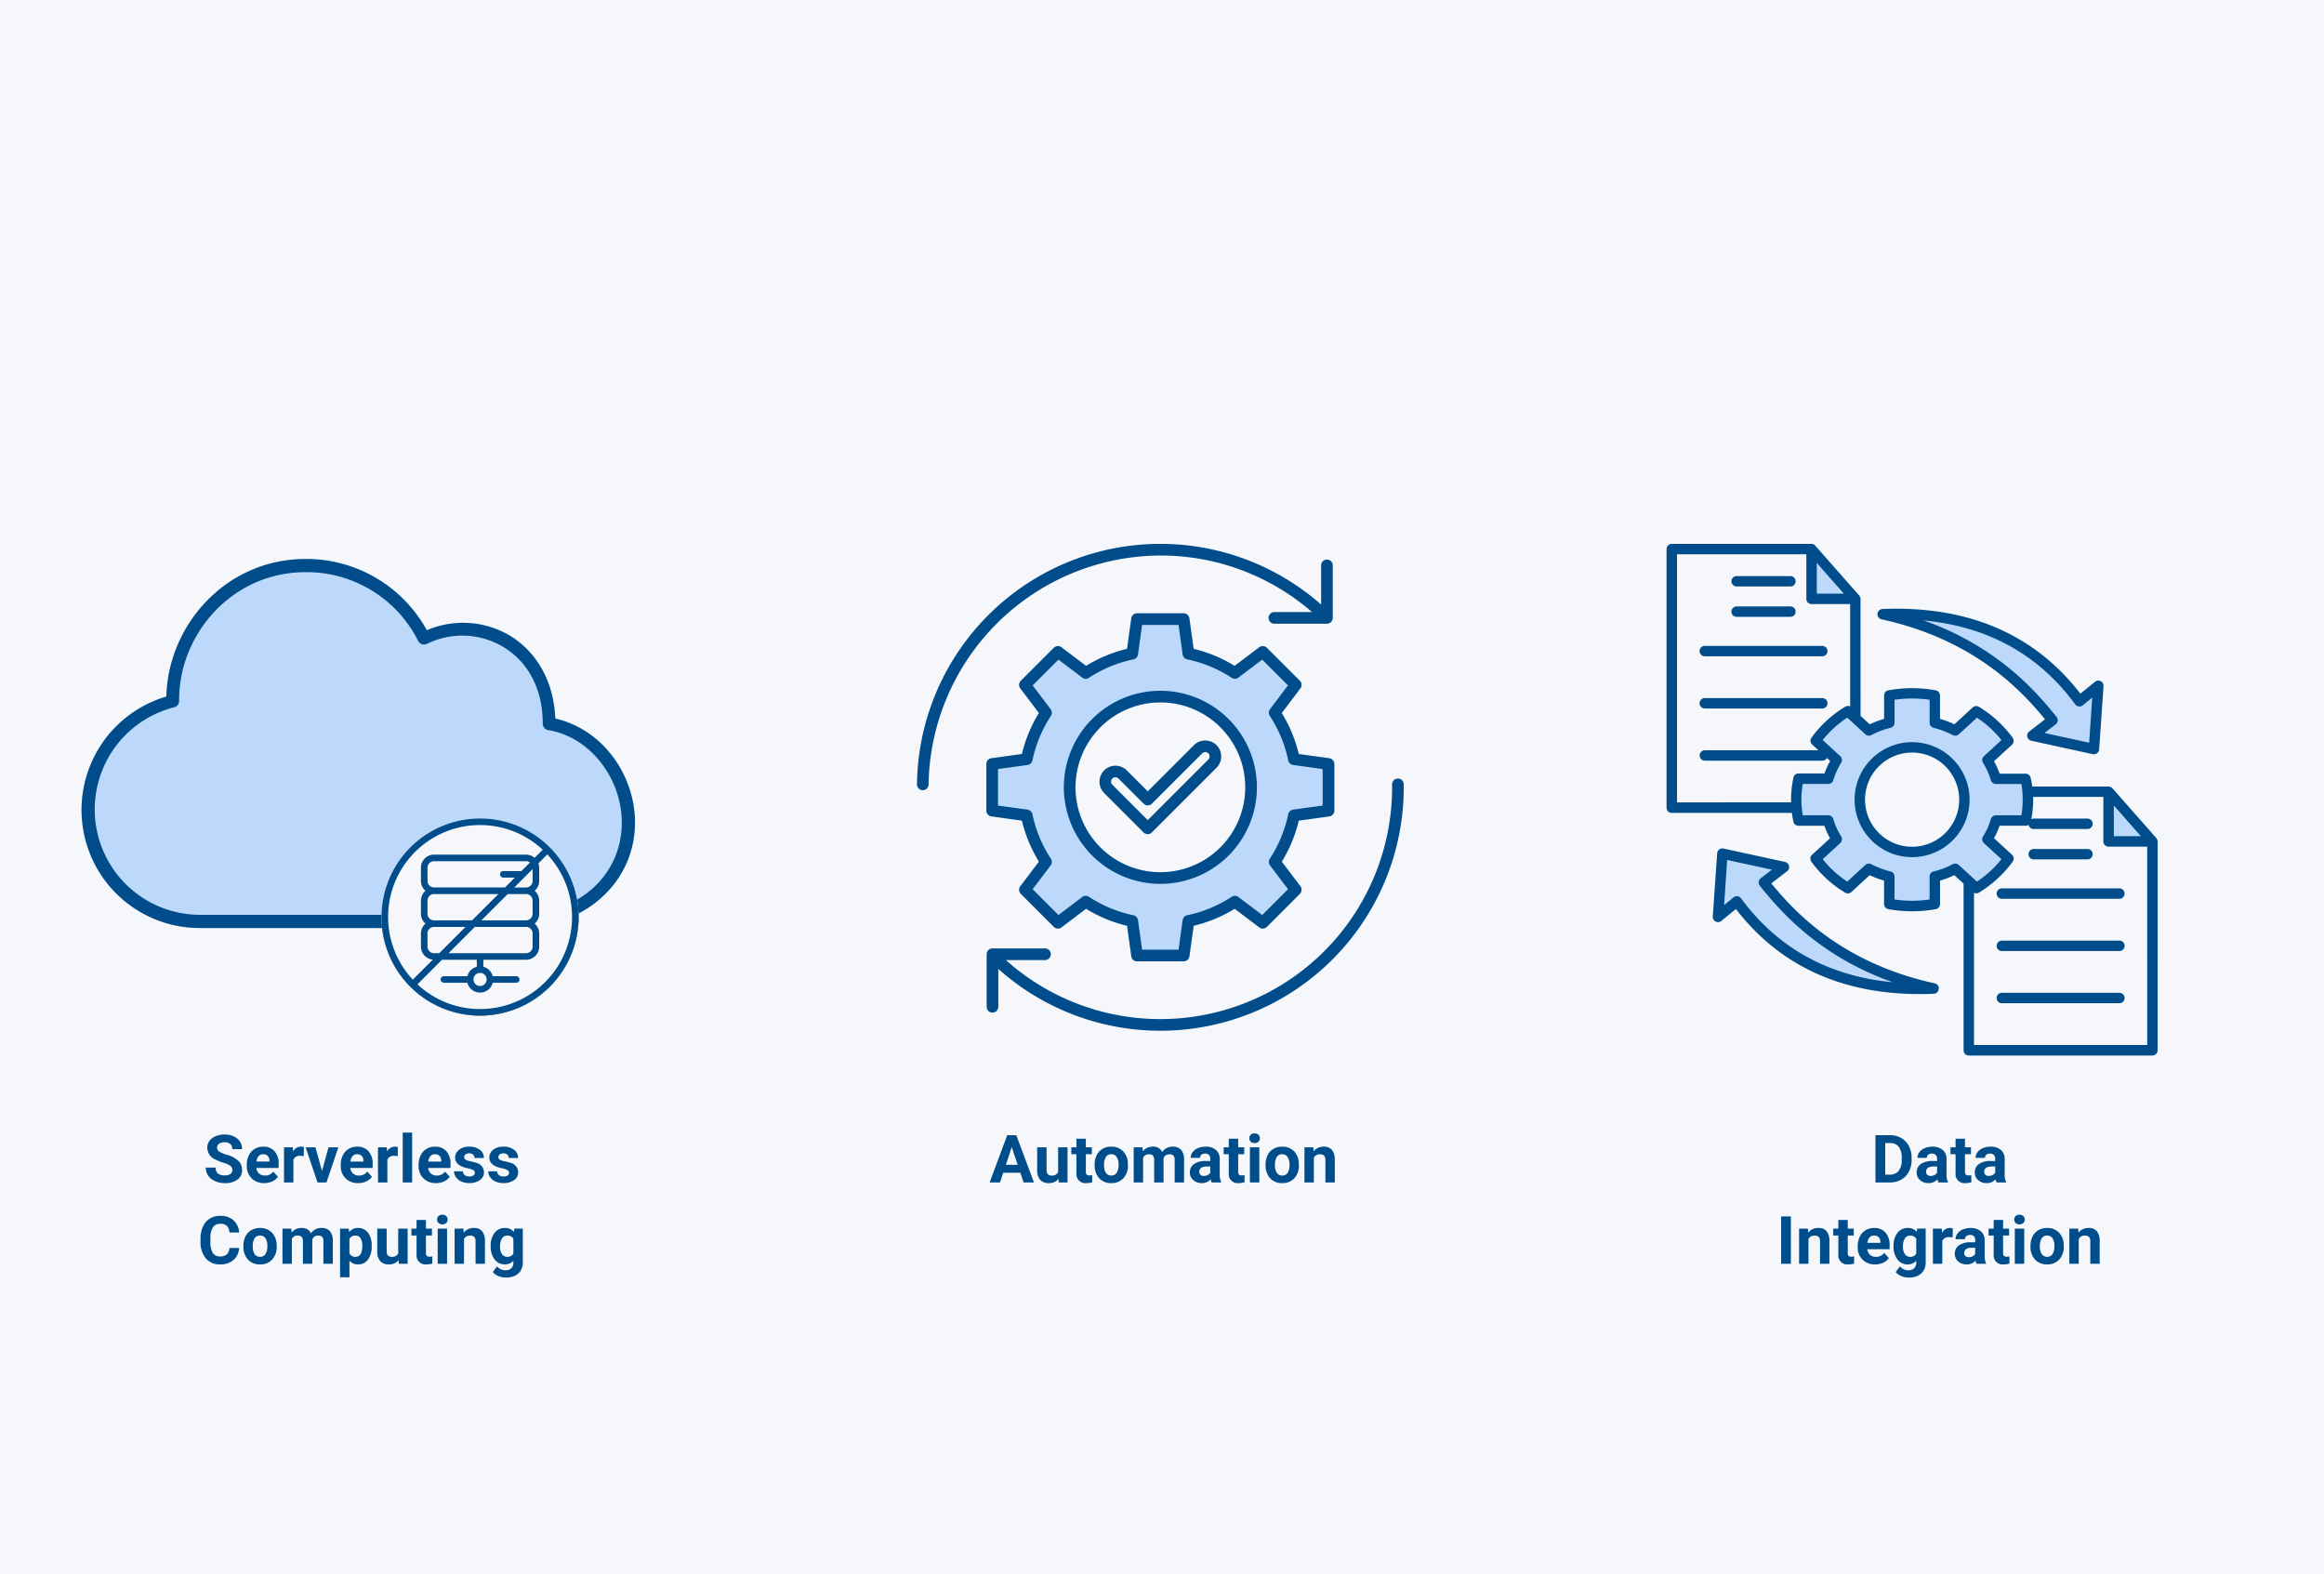 <svg xmlns="http://www.w3.org/2000/svg" width="629" height="426" viewBox="0 0 629 426">
  <g id="Why_Modernize_with_AWS_Glue" data-name="Why Modernize with AWS Glue" transform="translate(-300 -740)">
    <rect id="Rectangle_8008" data-name="Rectangle 8008" width="629" height="426" transform="translate(300 740)" fill="#f5f7fa"/>
    <g id="Group_25790" data-name="Group 25790">
      <g id="noun-serverless-4339398" transform="translate(529.257 982.499)">
        <path id="Path_38133" data-name="Path 38133" d="M26.674,0A26.674,26.674,0,1,0,53.348,26.674,26.674,26.674,0,0,0,26.674,0Zm0,1.778A24.8,24.8,0,0,1,43.626,8.464l-2.193,2.192a3.527,3.527,0,0,0-2.312-.876h-24.9a3.557,3.557,0,0,0-3.557,3.557v3.557A3.533,3.533,0,0,0,11.9,19.561a3.533,3.533,0,0,0-1.229,2.667v3.557A3.533,3.533,0,0,0,11.9,28.452a3.533,3.533,0,0,0-1.229,2.667v3.557A3.549,3.549,0,0,0,13.892,38.2L8.468,43.622A24.878,24.878,0,0,1,26.674,1.778ZM39.122,18.672H35.933l2.927-2.927h0l2.04-2.04v3.188A1.778,1.778,0,0,1,39.122,18.672ZM40.9,22.228v3.557a1.778,1.778,0,0,1-1.778,1.778H27.042l7.113-7.113h4.967A1.778,1.778,0,0,1,40.9,22.228Zm0,8.891v3.557a1.778,1.778,0,0,1-1.778,1.778H18.151l7.113-7.113H39.122A1.778,1.778,0,0,1,40.9,31.119ZM26.674,41.789A1.778,1.778,0,1,1,24.9,43.567,1.778,1.778,0,0,1,26.674,41.789ZM14.226,36.454a1.778,1.778,0,0,1-1.778-1.778V31.119a1.778,1.778,0,0,1,1.778-1.778h8.523l-7.113,7.113Zm-1.778-10.67V22.228a1.778,1.778,0,0,1,1.778-1.778H31.64l-7.113,7.113h-10.3A1.778,1.778,0,0,1,12.448,25.785Zm0-8.891V13.337a1.778,1.778,0,0,1,1.778-1.778h24.9a1.765,1.765,0,0,1,1.055.356l-2.312,2.312H32.9A.889.889,0,0,0,32.9,16h3.188l-2.667,2.667H14.226A1.778,1.778,0,0,1,12.448,16.893ZM26.674,51.569A24.8,24.8,0,0,1,9.722,44.883l6.651-6.651h9.412v1.9a3.549,3.549,0,0,0-2.541,2.541h-6.35a.889.889,0,1,0,0,1.778h6.35a3.54,3.54,0,0,0,6.861,0h6.35a.889.889,0,0,0,0-1.778H30.1a3.549,3.549,0,0,0-2.541-2.541v-1.9H39.122a3.557,3.557,0,0,0,3.557-3.557V31.119a3.533,3.533,0,0,0-1.229-2.667,3.533,3.533,0,0,0,1.229-2.667V22.228a3.533,3.533,0,0,0-1.229-2.667,3.533,3.533,0,0,0,1.229-2.667V13.337a3.531,3.531,0,0,0-.22-1.191l2.425-2.425A24.878,24.878,0,0,1,26.674,51.569Z" transform="translate(-126 -21)"/>
        <path id="Path_38132" data-name="Path 38132" d="M68.63,974.362c-21.661,0-37.228,18.01-37.671,37.225a31.966,31.966,0,0,0,9.139,62.636h85.595c18.913,0,32.1-12.7,32.1-28.532,0-12.8-8.707-25.24-21.566-28.141-.438-10.49-5.428-18.325-12.315-22.457a24.879,24.879,0,0,0-22.458-1.449A37.2,37.2,0,0,0,68.63,974.362Z" transform="translate(-215.187 -1065.583)" fill="#bcd8fa"/>
        <path id="Path_38136" data-name="Path 38136" d="M68.63,974.362c-21.661,0-37.228,18.01-37.671,37.225a31.966,31.966,0,0,0,9.139,62.636h85.595c18.913,0,32.1-12.7,32.1-28.532,0-12.8-8.707-25.24-21.566-28.141-.438-10.49-5.428-18.325-12.315-22.457a24.879,24.879,0,0,0-22.458-1.449A37.2,37.2,0,0,0,68.63,974.362Zm0,3.566a33.738,33.738,0,0,1,30.482,18.612,1.783,1.783,0,0,0,2.4.78,21.593,21.593,0,0,1,20.619.836c6.167,3.7,10.7,10.631,10.7,20.786a1.784,1.784,0,0,0,1.5,1.727c11.683,1.96,19.894,13.437,19.894,25.021,0,13.879-11.178,24.965-28.532,24.965H40.1a28.524,28.524,0,0,1-7.021-56.172,1.784,1.784,0,0,0,1.337-1.783c-.169-17.709,14.133-34.773,34.216-34.773Z" transform="translate(-215.187 -1065.583)" fill="#014d8b"/>
        <g id="Group_25789" data-name="Group 25789" transform="translate(-126 -21)">
          <path id="Path_38124" data-name="Path 38124" d="M17.778,16h-.889a.889.889,0,1,0,0,1.778h.889a.889.889,0,1,0,0-1.778Z" transform="translate(-1.774 -1.774)" fill="#014d8b"/>
          <path id="Path_38125" data-name="Path 38125" d="M36.889,37.778h5.335a.889.889,0,0,0,0-1.778H36.889a.889.889,0,0,0,0,1.778Z" transform="translate(-3.991 -3.991)"/>
          <path id="Path_38126" data-name="Path 38126" d="M17.778,26h-.889a.889.889,0,0,0,0,1.778h.889a.889.889,0,1,0,0-1.778Z" transform="translate(-1.774 -2.883)"/>
          <path id="Path_38127" data-name="Path 38127" d="M36.889,26a.889.889,0,0,0,0,1.778h5.335a.889.889,0,0,0,0-1.778Z" transform="translate(-3.991 -2.883)"/>
          <path id="Path_38128" data-name="Path 38128" d="M17.778,36h-.889a.889.889,0,0,0,0,1.778h.889a.889.889,0,1,0,0-1.778Z" transform="translate(-1.774 -3.991)"/>
          <path id="Path_38129" data-name="Path 38129" d="M22.778,16h-.889a.889.889,0,0,0,0,1.778h.889a.889.889,0,0,0,0-1.778Z" transform="translate(-2.328 -1.774)"/>
          <path id="Path_38130" data-name="Path 38130" d="M22.778,26h-.889a.889.889,0,0,0,0,1.778h.889a.889.889,0,0,0,0-1.778Z" transform="translate(-2.328 -2.883)"/>
          <path id="Path_38134" data-name="Path 38134" d="M26.674,0A26.674,26.674,0,1,0,53.348,26.674,26.674,26.674,0,0,0,26.674,0Z" fill="#f5f7fa"/>
          <path id="Path_38131" data-name="Path 38131" d="M26.674,0A26.674,26.674,0,1,0,53.348,26.674,26.674,26.674,0,0,0,26.674,0Zm0,1.778A24.8,24.8,0,0,1,43.626,8.464l-2.193,2.192a3.527,3.527,0,0,0-2.312-.876h-24.9a3.557,3.557,0,0,0-3.557,3.557v3.557A3.533,3.533,0,0,0,11.9,19.561a3.533,3.533,0,0,0-1.229,2.667v3.557A3.533,3.533,0,0,0,11.9,28.452a3.533,3.533,0,0,0-1.229,2.667v3.557A3.549,3.549,0,0,0,13.892,38.2L8.468,43.622A24.878,24.878,0,0,1,26.674,1.778ZM39.122,18.672H35.933l2.927-2.927h0l2.04-2.04v3.188A1.778,1.778,0,0,1,39.122,18.672ZM40.9,22.228v3.557a1.778,1.778,0,0,1-1.778,1.778H27.042l7.113-7.113h4.967A1.778,1.778,0,0,1,40.9,22.228Zm0,8.891v3.557a1.778,1.778,0,0,1-1.778,1.778H18.151l7.113-7.113H39.122A1.778,1.778,0,0,1,40.9,31.119ZM26.674,41.789A1.778,1.778,0,1,1,24.9,43.567,1.778,1.778,0,0,1,26.674,41.789ZM14.226,36.454a1.778,1.778,0,0,1-1.778-1.778V31.119a1.778,1.778,0,0,1,1.778-1.778h8.523l-7.113,7.113Zm-1.778-10.67V22.228a1.778,1.778,0,0,1,1.778-1.778H31.64l-7.113,7.113h-10.3A1.778,1.778,0,0,1,12.448,25.785Zm0-8.891V13.337a1.778,1.778,0,0,1,1.778-1.778h24.9a1.765,1.765,0,0,1,1.055.356l-2.312,2.312H32.9A.889.889,0,0,0,32.9,16h3.188l-2.667,2.667H14.226A1.778,1.778,0,0,1,12.448,16.893ZM26.674,51.569A24.8,24.8,0,0,1,9.722,44.883l6.651-6.651h9.412v1.9a3.549,3.549,0,0,0-2.541,2.541h-6.35a.889.889,0,1,0,0,1.778h6.35a3.54,3.54,0,0,0,6.861,0h6.35a.889.889,0,0,0,0-1.778H30.1a3.549,3.549,0,0,0-2.541-2.541v-1.9H39.122a3.557,3.557,0,0,0,3.557-3.557V31.119a3.533,3.533,0,0,0-1.229-2.667,3.533,3.533,0,0,0,1.229-2.667V22.228a3.533,3.533,0,0,0-1.229-2.667,3.533,3.533,0,0,0,1.229-2.667V13.337a3.531,3.531,0,0,0-.22-1.191l2.425-2.425A24.878,24.878,0,0,1,26.674,51.569Z" fill="#014d8b"/>
        </g>
      </g>
      <path id="Path_38137" data-name="Path 38137" d="M28.784,82.186V69.571a1.568,1.568,0,0,1,1.357-1.557l8.267-1.145a38.118,38.118,0,0,1,4.6-11.1l-5.037-6.658a1.578,1.578,0,0,1,.142-2.065l8.923-8.923a1.578,1.578,0,0,1,2.065-.142l6.658,5.037a38.31,38.31,0,0,1,11.1-4.606L68,30.148a1.573,1.573,0,0,1,1.557-1.357H82.173a1.568,1.568,0,0,1,1.557,1.357l1.145,8.267a37.959,37.959,0,0,1,11.1,4.606l6.658-5.037a1.578,1.578,0,0,1,2.065.142l8.923,8.923a1.57,1.57,0,0,1,.142,2.065l-5.037,6.658a38.273,38.273,0,0,1,4.606,11.1L121.6,68.02a1.573,1.573,0,0,1,1.357,1.557V82.193a1.568,1.568,0,0,1-1.357,1.557l-8.267,1.145a38.118,38.118,0,0,1-4.6,11.1l5.037,6.658a1.578,1.578,0,0,1-.142,2.065l-8.923,8.923a1.57,1.57,0,0,1-2.065.142l-6.658-5.037a38.309,38.309,0,0,1-11.1,4.606l-1.145,8.267a1.573,1.573,0,0,1-1.557,1.357H69.564a1.568,1.568,0,0,1-1.557-1.357l-1.145-8.267a37.959,37.959,0,0,1-11.1-4.606l-6.658,5.037a1.578,1.578,0,0,1-2.065-.142l-8.923-8.923a1.57,1.57,0,0,1-.142-2.065l5.037-6.658a38.274,38.274,0,0,1-4.606-11.1c-9.045-1.254-9.624-1.917-9.624-2.7Zm24.111-6.3A22.979,22.979,0,1,0,75.875,52.9,23.006,23.006,0,0,0,52.9,75.882Z" transform="translate(538.189 877.184)" fill="#bcd8fa"/>
      <path id="Path_38135" data-name="Path 38135" d="M13.152,75.1a1.579,1.579,0,0,1-1.576,1.557h-.019A1.583,1.583,0,0,1,10,75.058,65.874,65.874,0,0,1,119.383,26.417v-10.6a1.576,1.576,0,1,1,3.152,0V30.032a1.92,1.92,0,0,1-.026.27.039.039,0,0,1-.006.026,1.783,1.783,0,0,1-.077.264c-.006.006-.006.019-.013.026a1.533,1.533,0,0,1-.129.251c-.006.006-.006.013-.013.026a2.167,2.167,0,0,1-.187.238l-.006.006h-.006a1.441,1.441,0,0,1-.244.2.006.006,0,0,0-.006.006,1.494,1.494,0,0,1-.264.142.006.006,0,0,0-.006.006,1.454,1.454,0,0,1-.579.116H106.729a1.576,1.576,0,1,1,0-3.152h10.19a62.318,62.318,0,0,0-41.057-15.3A62.954,62.954,0,0,0,13.139,75.1Zm128.592-.039a1.576,1.576,0,0,0-3.152.039c.006.257.006.521.006.778A62.727,62.727,0,0,1,34.053,122.632h10.6a1.576,1.576,0,1,0,0-3.152H30.437a1.579,1.579,0,0,0-1.576,1.576v14.217a1.576,1.576,0,0,0,3.152,0V125.031A65.874,65.874,0,0,0,141.75,75.881c0-.27,0-.547-.006-.817ZM28.784,82.186V69.571a1.568,1.568,0,0,1,1.357-1.557l8.267-1.145a38.118,38.118,0,0,1,4.6-11.1l-5.037-6.658a1.578,1.578,0,0,1,.142-2.065l8.923-8.923a1.578,1.578,0,0,1,2.065-.142l6.658,5.037a38.31,38.31,0,0,1,11.1-4.606L68,30.148a1.573,1.573,0,0,1,1.557-1.357H82.173a1.568,1.568,0,0,1,1.557,1.357l1.145,8.267a37.959,37.959,0,0,1,11.1,4.606l6.658-5.037a1.578,1.578,0,0,1,2.065.142l8.923,8.923a1.57,1.57,0,0,1,.142,2.065l-5.037,6.658a38.273,38.273,0,0,1,4.606,11.1L121.6,68.02a1.573,1.573,0,0,1,1.357,1.557V82.193a1.568,1.568,0,0,1-1.357,1.557l-8.267,1.145a38.118,38.118,0,0,1-4.6,11.1l5.037,6.658a1.578,1.578,0,0,1-.142,2.065l-8.923,8.923a1.57,1.57,0,0,1-2.065.142l-6.658-5.037a38.309,38.309,0,0,1-11.1,4.606l-1.145,8.267a1.573,1.573,0,0,1-1.557,1.357H69.564a1.568,1.568,0,0,1-1.557-1.357l-1.145-8.267a37.959,37.959,0,0,1-11.1-4.606l-6.658,5.037a1.578,1.578,0,0,1-2.065-.142l-8.923-8.923a1.57,1.57,0,0,1-.142-2.065l5.037-6.658a38.274,38.274,0,0,1-4.606-11.1l-8.267-1.145a1.573,1.573,0,0,1-1.357-1.557Zm3.146-1.37,7.99,1.107a1.574,1.574,0,0,1,1.325,1.235,34.966,34.966,0,0,0,5,12.049,1.567,1.567,0,0,1-.064,1.814l-4.87,6.433,6.98,6.98,6.433-4.87a1.588,1.588,0,0,1,1.814-.064,34.967,34.967,0,0,0,12.049,5,1.574,1.574,0,0,1,1.235,1.325l1.107,7.99H80.8l1.106-7.99a1.574,1.574,0,0,1,1.235-1.325,34.966,34.966,0,0,0,12.049-5,1.567,1.567,0,0,1,1.814.064l6.44,4.87,6.98-6.98-4.87-6.44a1.588,1.588,0,0,1-.064-1.814,34.954,34.954,0,0,0,4.992-12.049,1.574,1.574,0,0,1,1.325-1.235l7.99-1.107V70.934l-7.99-1.106a1.574,1.574,0,0,1-1.325-1.235,34.966,34.966,0,0,0-5-12.049,1.567,1.567,0,0,1,.064-1.814l4.87-6.433-6.98-6.98-6.433,4.87a1.588,1.588,0,0,1-1.814.064,34.967,34.967,0,0,0-12.049-5,1.574,1.574,0,0,1-1.235-1.325L80.8,31.936H70.928l-1.107,7.99a1.574,1.574,0,0,1-1.235,1.325,34.966,34.966,0,0,0-12.049,5,1.567,1.567,0,0,1-1.814-.064l-6.433-4.87L41.31,48.3l4.87,6.44a1.588,1.588,0,0,1,.064,1.814A34.954,34.954,0,0,0,41.252,68.6a1.574,1.574,0,0,1-1.325,1.235l-7.99,1.106v9.875ZM49.75,75.882a26.125,26.125,0,1,1,26.125,26.125A26.156,26.156,0,0,1,49.75,75.882Zm3.146,0A22.979,22.979,0,1,0,75.875,52.9,23.006,23.006,0,0,0,52.9,75.882Zm7.771,1.538A4.326,4.326,0,0,1,66.785,71.3l5.674,5.674L84.965,64.469a4.333,4.333,0,0,1,6.112,0,4.333,4.333,0,0,1,0,6.118L73.565,88.1a1.569,1.569,0,0,1-2.226,0L60.66,77.419Zm2.226-2.226,9.566,9.566,16.4-16.4a1.184,1.184,0,0,0,0-1.666,1.18,1.18,0,0,0-1.66,0L73.578,80.314a1.569,1.569,0,0,1-2.226,0l-6.787-6.787A1.178,1.178,0,1,0,62.9,75.193Z" transform="translate(538.183 877.184)" fill="#014d8b"/>
      <path id="Path_38139" data-name="Path 38139" d="M867.874,927.109l-1.349,14.833-14.833-2.452,2.819-4.781S836,910.8,812.341,907.127c.123-.245,31.505-3.8,50.139,22.066C862.48,928.948,867.874,927.109,867.874,927.109Z" fill="#bcd8fa"/>
      <path id="Path_38140" data-name="Path 38140" d="M812.341,921.664l1.349-14.833,14.833,2.452-2.819,4.781s18.511,23.905,42.171,27.583c-.123.245-31.505,3.8-50.139-22.066C817.735,919.825,812.341,921.664,812.341,921.664Z" transform="translate(-47 65)" fill="#bcd8fa"/>
      <path id="Path_38141" data-name="Path 38141" d="M882.494,967.4H871.019V955.445Z" fill="#bcd8fa"/>
      <path id="Path_38142" data-name="Path 38142" d="M882.494,967.4H871.019V955.445Z" transform="translate(-80 -65)" fill="#bcd8fa"/>
      <path id="Subtraction_4" data-name="Subtraction 4" d="M-6929.855,9027.638h-11.523l-.614-7.11-5.639-1.839-6.006,4.9-8.335-8.213,5.392-5.149-1.837-4.781-8.582-.98.736-10.665,7.846-.611,1.837-4.538-5.392-5.025,8.947-7.968,5.395,4.413,5.639-2.573V8971l12.137.611v6.743l6.742,1.717,5.517-4.413,7.109,7.968-4.536,5.025,1.226,5.149h8.827v10.665l-7.724.98-2.329,4.781,4.536,6.008-7.968,7.354-5.639-5.639-5.761,2.575v7.109Zm-5.386-42.592a14.015,14.015,0,0,0-14,14,14.015,14.015,0,0,0,14,14,14.015,14.015,0,0,0,14-14A14.015,14.015,0,0,0-6935.241,8985.046Z" transform="translate(7753.24 -8043.045)" fill="#bcd8fa"/>
      <path id="Path_38138" data-name="Path 38138" d="M141.394,87.214a.54.54,0,0,0-.019-.163.408.408,0,0,0-.031-.125.86.86,0,0,0-.05-.125.468.468,0,0,0-.063-.125c-.019-.05-.05-.081-.063-.113-.031-.05-.05-.081-.081-.125-.019-.019-.031-.05-.05-.063L129.173,72.91l-.031-.031a.6.6,0,0,0-.113-.094.543.543,0,0,0-.094-.081.339.339,0,0,0-.113-.063c-.05-.019-.081-.05-.125-.063a1.3,1.3,0,0,0-.125-.05.861.861,0,0,1-.125-.05.3.3,0,0,0-.125-.019c-.05,0-.094-.019-.163-.019h-20.7a21.869,21.869,0,0,0-.419-2.37,1.4,1.4,0,0,0-1.376-1.107h-7.03a20.676,20.676,0,0,0-1.52-3.377l4.866-4.466a1.434,1.434,0,0,0,.194-1.876A31.648,31.648,0,0,0,93.05,50.87a1.412,1.412,0,0,0-1.695.163L86.376,55.6A25.908,25.908,0,0,0,82.5,54.122V47.8A1.415,1.415,0,0,0,81.348,46.4a35.652,35.652,0,0,0-12.827,0A1.4,1.4,0,0,0,67.37,47.8v6.323A25.5,25.5,0,0,0,63.492,55.6L61,53.309,60.99,21.645a.13.13,0,0,0-.019-.081.54.54,0,0,0-.019-.163.408.408,0,0,0-.031-.125.862.862,0,0,0-.05-.125.469.469,0,0,0-.063-.125c-.019-.05-.05-.081-.063-.113-.031-.05-.05-.081-.081-.125-.019-.019-.031-.05-.05-.063L48.751,7.26l-.031-.031a.129.129,0,0,0-.063-.119.544.544,0,0,0-.094-.081.339.339,0,0,0-.113-.063c-.05-.019-.081-.05-.125-.063a1.3,1.3,0,0,0-.125-.05c-.05-.019-.094-.031-.144-.05a.305.305,0,0,0-.125-.019c-.05,0-.094-.019-.163-.019h-.05L9.9,6.772A1.409,1.409,0,0,0,8.493,8.179V78.164A1.409,1.409,0,0,0,9.9,79.571H42.416c.094.782.238,1.582.4,2.37a1.415,1.415,0,0,0,1.376,1.119h7.03a20.676,20.676,0,0,0,1.52,3.377L47.876,90.9a1.434,1.434,0,0,0-.194,1.876,31.287,31.287,0,0,0,9.125,8.374,1.412,1.412,0,0,0,1.695-.163l4.978-4.566A24.443,24.443,0,0,0,67.358,97.9v6.323a1.415,1.415,0,0,0,1.151,1.395,36.137,36.137,0,0,0,12.846,0,1.4,1.4,0,0,0,1.151-1.395V97.9a27.719,27.719,0,0,0,3.878-1.476l2.5,2.289v45.105a1.409,1.409,0,0,0,1.407,1.407h49.7a1.409,1.409,0,0,0,1.407-1.407l.006-56.532a.057.057,0,0,0,0-.075Zm-11.845-9.656,7.317,8.312h-7.317ZM49.157,11.926l7.317,8.312H49.157ZM11.325,76.737V9.592h35V21.65a1.409,1.409,0,0,0,1.407,1.407H58.187V50.77a1.393,1.393,0,0,0-1.345.063,31.443,31.443,0,0,0-9.125,8.374,1.421,1.421,0,0,0,.194,1.876l1.682,1.539H18.855a1.407,1.407,0,1,0,0,2.814H50.67a1.4,1.4,0,0,0,1.22-.719l.882.8a21.413,21.413,0,0,0-1.52,3.377H44.209a1.385,1.385,0,0,0-1.376,1.12,27.85,27.85,0,0,0-.638,5.954c0,.256,0,.494.019.751l-30.89.006ZM85.962,93.454a22.924,22.924,0,0,1-5.2,1.97A1.425,1.425,0,0,0,79.683,96.8V103a32.633,32.633,0,0,1-9.494,0l.006-6.2a1.42,1.42,0,0,0-1.076-1.376,23.524,23.524,0,0,1-5.2-1.97,1.435,1.435,0,0,0-1.62.206l-4.9,4.5A28.18,28.18,0,0,1,50.757,92.1l4.753-4.372a1.419,1.419,0,0,0,.238-1.795,19.042,19.042,0,0,1-2.126-4.709,1.409,1.409,0,0,0-1.363-1.007h-6.9a25.549,25.549,0,0,1-.369-4.24,25.007,25.007,0,0,1,.369-4.24h6.9a1.438,1.438,0,0,0,1.363-1.007,19.274,19.274,0,0,1,2.126-4.709,1.42,1.42,0,0,0-.238-1.795l-4.753-4.372A28.554,28.554,0,0,1,57.4,53.8l4.9,4.5a1.434,1.434,0,0,0,1.62.206,22.572,22.572,0,0,1,5.2-1.97A1.425,1.425,0,0,0,70.2,55.16v-6.2a32.633,32.633,0,0,1,9.494,0v6.21a1.42,1.42,0,0,0,1.076,1.376,23.458,23.458,0,0,1,5.2,1.97,1.435,1.435,0,0,0,1.62-.206l4.9-4.5a28.45,28.45,0,0,1,6.642,6.054l-4.753,4.372a1.419,1.419,0,0,0-.238,1.795,19.042,19.042,0,0,1,2.126,4.709,1.409,1.409,0,0,0,1.363,1.007h6.9a25.3,25.3,0,0,1,.35,4.24,26.57,26.57,0,0,1-.35,4.24h-6.9a1.438,1.438,0,0,0-1.363,1.007,18.76,18.76,0,0,1-2.126,4.709,1.42,1.42,0,0,0,.238,1.795l4.753,4.372a28.716,28.716,0,0,1-6.642,6.054l-4.9-4.5a1.427,1.427,0,0,0-1.626-.219Zm52.61,48.927H91.709V101.2a1.392,1.392,0,0,0,1.345-.063,31.718,31.718,0,0,0,9.125-8.374,1.421,1.421,0,0,0-.194-1.876l-4.866-4.466a21.413,21.413,0,0,0,1.52-3.377h7.03a1.416,1.416,0,0,0,.8-.256,1.411,1.411,0,0,0,1.395,1.138h14.553a1.407,1.407,0,0,0,0-2.814H107.863a1.3,1.3,0,0,0-.657.175,27.753,27.753,0,0,0,.513-5.3c0-.256,0-.513-.019-.751H126.72V87.3a1.409,1.409,0,0,0,1.407,1.407h10.457l.006,53.673ZM99.24,100h31.815a1.407,1.407,0,1,1,0,2.814l-31.815.006a1.41,1.41,0,0,1,0-2.821Zm33.222,15.548a1.409,1.409,0,0,1-1.407,1.407H99.24a1.407,1.407,0,0,1,0-2.814h31.815A1.386,1.386,0,0,1,132.462,115.551Zm0,14.122a1.409,1.409,0,0,1-1.407,1.407H99.24a1.407,1.407,0,0,1,0-2.814h31.815A1.394,1.394,0,0,1,132.462,129.673Zm-26-38.925a1.409,1.409,0,0,1,1.407-1.407h14.553a1.407,1.407,0,0,1,0,2.814H107.865A1.405,1.405,0,0,1,106.458,90.747ZM17.423,35.785a1.409,1.409,0,0,1,1.407-1.407H50.646a1.407,1.407,0,0,1,0,2.814H18.85a1.421,1.421,0,0,1-1.426-1.407Zm0,14.122A1.409,1.409,0,0,1,18.831,48.5H50.646a1.407,1.407,0,0,1,0,2.814H18.85a1.413,1.413,0,0,1-1.426-1.407Zm8.631-33.016a1.409,1.409,0,0,1,1.407-1.407H42.015a1.407,1.407,0,0,1,0,2.814H27.461A1.409,1.409,0,0,1,26.054,16.892Zm0,8.212A1.409,1.409,0,0,1,27.461,23.7H42.015a1.407,1.407,0,0,1,0,2.814H27.461A1.393,1.393,0,0,1,26.054,25.1ZM81.078,125.7c-25.6-5.585-38.344-19.9-44.236-27.055l4.29-3.3a1.417,1.417,0,0,0-.563-2.5L23.9,89.216a1.423,1.423,0,0,0-1.714,1.295l-1.182,17.1a1.443,1.443,0,0,0,.769,1.363,1.411,1.411,0,0,0,1.539-.163l3.953-3.233c11.77,15.292,28.5,23.022,49.777,23.022,1.251,0,2.5-.031,3.778-.081a1.409,1.409,0,0,0,1.345-1.295,1.365,1.365,0,0,0-1.088-1.52ZM28.662,102.693a1.379,1.379,0,0,0-.963-.563c-.063,0-.113-.019-.175-.019a1.435,1.435,0,0,0-.894.319l-2.564,2.1L24.9,92.311,37,94.938l-3.027,2.339a1.429,1.429,0,0,0-.544.963,1.388,1.388,0,0,0,.306,1.057c4.834,5.941,15.26,18.763,35.962,26.1-17.368-1.632-31.139-9.256-41.034-22.7ZM66.688,27.186c25.6,5.585,38.344,19.9,44.236,27.055l-4.278,3.3a1.409,1.409,0,0,0-.513,1.426,1.44,1.44,0,0,0,1.076,1.076l16.648,3.634a1.643,1.643,0,0,0,.306.031,1.357,1.357,0,0,0,.851-.288,1.4,1.4,0,0,0,.563-1.038l1.182-17.1a1.443,1.443,0,0,0-.769-1.363,1.411,1.411,0,0,0-1.539.163L120.5,47.311C108.046,31.156,90.015,23.439,66.925,24.4a1.408,1.408,0,0,0-.238,2.783ZM119.1,50.2a1.379,1.379,0,0,0,.963.563,1.432,1.432,0,0,0,1.076-.306l2.564-2.1-.832,12.214-12.089-2.627,3.027-2.339a1.429,1.429,0,0,0,.544-.963,1.388,1.388,0,0,0-.306-1.057c-4.834-5.941-15.26-18.763-35.962-26.1,17.356,1.639,31.139,9.256,41.015,22.71ZM74.949,60.427A15.561,15.561,0,1,0,90.51,75.988,15.577,15.577,0,0,0,74.949,60.427Zm0,28.307A12.746,12.746,0,1,1,87.7,75.988,12.759,12.759,0,0,1,74.949,88.734Z" transform="translate(742.568 880.417)" fill="#014d8b"/>
    </g>
    <path id="Path_42602" data-name="Path 42602" d="M-35.125-3.357A1.353,1.353,0,0,0-35.653-4.5a6.917,6.917,0,0,0-1.9-.844,13.458,13.458,0,0,1-2.171-.875A3.547,3.547,0,0,1-41.9-9.4a3.09,3.09,0,0,1,.584-1.85,3.812,3.812,0,0,1,1.679-1.27,6.318,6.318,0,0,1,2.457-.457,5.751,5.751,0,0,1,2.443.5,3.891,3.891,0,0,1,1.666,1.4,3.668,3.668,0,0,1,.593,2.057h-2.637a1.726,1.726,0,0,0-.554-1.367,2.276,2.276,0,0,0-1.556-.488,2.432,2.432,0,0,0-1.5.409,1.289,1.289,0,0,0-.536,1.077,1.235,1.235,0,0,0,.628,1.046,7.1,7.1,0,0,0,1.85.791,7.994,7.994,0,0,1,3.278,1.679,3.343,3.343,0,0,1,1.028,2.5A3.08,3.08,0,0,1-33.737-.769a5.5,5.5,0,0,1-3.384.945A6.534,6.534,0,0,1-39.81-.365a4.256,4.256,0,0,1-1.85-1.481,3.793,3.793,0,0,1-.637-2.18h2.646q0,2.118,2.531,2.118a2.462,2.462,0,0,0,1.468-.382A1.244,1.244,0,0,0-35.125-3.357Zm8.64,3.533a4.668,4.668,0,0,1-3.406-1.283,4.561,4.561,0,0,1-1.314-3.419v-.246a5.745,5.745,0,0,1,.554-2.562,4.064,4.064,0,0,1,1.569-1.74,4.4,4.4,0,0,1,2.316-.611A3.947,3.947,0,0,1-23.7-8.455a5,5,0,0,1,1.121,3.489v1.037H-28.63a2.36,2.36,0,0,0,.743,1.494,2.245,2.245,0,0,0,1.569.563,2.742,2.742,0,0,0,2.294-1.063l1.248,1.4A3.813,3.813,0,0,1-24.324-.277,5.075,5.075,0,0,1-26.486.176Zm-.29-7.813A1.587,1.587,0,0,0-28-7.126a2.651,2.651,0,0,0-.6,1.466h3.533v-.2a1.891,1.891,0,0,0-.457-1.311A1.638,1.638,0,0,0-26.776-7.638Zm10.986.51A6.9,6.9,0,0,0-16.7-7.2a1.86,1.86,0,0,0-1.89.976V0h-2.54V-9.51h2.4l.07,1.134a2.354,2.354,0,0,1,2.118-1.31,2.662,2.662,0,0,1,.791.114ZM-10.85-3.1-9.083-9.51h2.654L-9.637,0h-2.426l-3.208-9.51h2.654ZM-1.05.176A4.668,4.668,0,0,1-4.456-1.107,4.561,4.561,0,0,1-5.77-4.526v-.246a5.745,5.745,0,0,1,.554-2.562,4.064,4.064,0,0,1,1.569-1.74,4.4,4.4,0,0,1,2.316-.611A3.947,3.947,0,0,1,1.74-8.455,5,5,0,0,1,2.861-4.966v1.037H-3.195a2.36,2.36,0,0,0,.743,1.494,2.245,2.245,0,0,0,1.569.563A2.742,2.742,0,0,0,1.411-2.936l1.248,1.4A3.813,3.813,0,0,1,1.112-.277,5.075,5.075,0,0,1-1.05.176Zm-.29-7.813a1.587,1.587,0,0,0-1.226.512,2.651,2.651,0,0,0-.6,1.466H.365v-.2A1.891,1.891,0,0,0-.092-7.174,1.638,1.638,0,0,0-1.34-7.638Zm10.986.51a6.9,6.9,0,0,0-.914-.07,1.86,1.86,0,0,0-1.89.976V0H4.3V-9.51H6.7l.07,1.134A2.354,2.354,0,0,1,8.89-9.686a2.662,2.662,0,0,1,.791.114ZM13.548,0H11V-13.5h2.549Zm6.469.176a4.668,4.668,0,0,1-3.406-1.283A4.561,4.561,0,0,1,15.3-4.526v-.246a5.745,5.745,0,0,1,.554-2.562,4.064,4.064,0,0,1,1.569-1.74,4.4,4.4,0,0,1,2.316-.611,3.947,3.947,0,0,1,3.072,1.23,5,5,0,0,1,1.121,3.489v1.037H17.873a2.36,2.36,0,0,0,.743,1.494,2.245,2.245,0,0,0,1.569.563,2.742,2.742,0,0,0,2.294-1.063l1.248,1.4A3.813,3.813,0,0,1,22.179-.277,5.075,5.075,0,0,1,20.017.176Zm-.29-7.813a1.587,1.587,0,0,0-1.226.512,2.651,2.651,0,0,0-.6,1.466h3.533v-.2a1.891,1.891,0,0,0-.457-1.311A1.638,1.638,0,0,0,19.727-7.638ZM30.52-2.628a.818.818,0,0,0-.461-.734,5.241,5.241,0,0,0-1.481-.479q-3.393-.712-3.393-2.883a2.613,2.613,0,0,1,1.05-2.114,4.237,4.237,0,0,1,2.747-.848,4.56,4.56,0,0,1,2.9.853,2.687,2.687,0,0,1,1.085,2.215h-2.54a1.229,1.229,0,0,0-.352-.9,1.488,1.488,0,0,0-1.1-.356,1.52,1.52,0,0,0-.993.29.916.916,0,0,0-.352.738.783.783,0,0,0,.4.681,4.114,4.114,0,0,0,1.349.448,11.019,11.019,0,0,1,1.6.426A2.628,2.628,0,0,1,32.99-2.733a2.481,2.481,0,0,1-1.116,2.1,4.815,4.815,0,0,1-2.883.8A5.029,5.029,0,0,1,26.868-.25a3.561,3.561,0,0,1-1.455-1.169,2.716,2.716,0,0,1-.527-1.6h2.408a1.326,1.326,0,0,0,.5,1.037,1.987,1.987,0,0,0,1.248.36,1.839,1.839,0,0,0,1.1-.277A.861.861,0,0,0,30.52-2.628Zm9.255,0a.818.818,0,0,0-.461-.734,5.241,5.241,0,0,0-1.481-.479Q34.44-4.553,34.44-6.724a2.613,2.613,0,0,1,1.05-2.114,4.237,4.237,0,0,1,2.747-.848,4.56,4.56,0,0,1,2.9.853,2.687,2.687,0,0,1,1.085,2.215h-2.54a1.229,1.229,0,0,0-.352-.9,1.488,1.488,0,0,0-1.1-.356,1.52,1.52,0,0,0-.993.29.916.916,0,0,0-.352.738.783.783,0,0,0,.4.681,4.114,4.114,0,0,0,1.349.448,11.019,11.019,0,0,1,1.6.426,2.628,2.628,0,0,1,2.013,2.558,2.481,2.481,0,0,1-1.116,2.1,4.815,4.815,0,0,1-2.883.8A5.029,5.029,0,0,1,36.123-.25a3.561,3.561,0,0,1-1.455-1.169,2.716,2.716,0,0,1-.527-1.6h2.408a1.326,1.326,0,0,0,.5,1.037,1.987,1.987,0,0,0,1.248.36A1.839,1.839,0,0,0,39.4-1.9.861.861,0,0,0,39.775-2.628ZM-33.289,17.737a4.528,4.528,0,0,1-1.525,3.252,5.355,5.355,0,0,1-3.625,1.187,4.816,4.816,0,0,1-3.872-1.657,6.793,6.793,0,0,1-1.411-4.548v-.782a7.671,7.671,0,0,1,.65-3.252,4.874,4.874,0,0,1,1.859-2.158A5.207,5.207,0,0,1-38.4,9.027a5.217,5.217,0,0,1,3.568,1.187,4.866,4.866,0,0,1,1.564,3.331h-2.637a2.673,2.673,0,0,0-.69-1.8,2.555,2.555,0,0,0-1.806-.558,2.24,2.24,0,0,0-1.973.945,5.3,5.3,0,0,0-.672,2.931v.967a5.667,5.667,0,0,0,.628,3.032,2.2,2.2,0,0,0,1.982.958,2.6,2.6,0,0,0,1.824-.558,2.521,2.521,0,0,0,.69-1.727Zm1.169-.58a5.64,5.64,0,0,1,.545-2.522,3.989,3.989,0,0,1,1.569-1.714,4.577,4.577,0,0,1,2.377-.606,4.33,4.33,0,0,1,3.142,1.178,4.727,4.727,0,0,1,1.358,3.2l.018.65a4.97,4.97,0,0,1-1.222,3.511,4.247,4.247,0,0,1-3.278,1.323,4.268,4.268,0,0,1-3.283-1.318,5.058,5.058,0,0,1-1.226-3.586Zm2.54.18a3.555,3.555,0,0,0,.51,2.073,1.682,1.682,0,0,0,1.459.717,1.686,1.686,0,0,0,1.441-.709,3.89,3.89,0,0,0,.519-2.267,3.519,3.519,0,0,0-.519-2.06,1.686,1.686,0,0,0-1.459-.731,1.658,1.658,0,0,0-1.441.726A3.955,3.955,0,0,0-29.58,17.338Zm10.415-4.847.079,1.063a3.342,3.342,0,0,1,2.733-1.239,2.536,2.536,0,0,1,2.522,1.45,3.265,3.265,0,0,1,2.856-1.45,2.836,2.836,0,0,1,2.3.9,4.141,4.141,0,0,1,.756,2.711V22h-2.549V15.936a1.811,1.811,0,0,0-.316-1.182A1.4,1.4,0,0,0-11.9,14.38a1.585,1.585,0,0,0-1.582,1.09l.009,6.53h-2.54V15.944a1.789,1.789,0,0,0-.325-1.2,1.416,1.416,0,0,0-1.107-.369,1.646,1.646,0,0,0-1.564.9V22h-2.54V12.49ZM2.6,17.333a5.7,5.7,0,0,1-1,3.52,3.2,3.2,0,0,1-2.694,1.323,2.963,2.963,0,0,1-2.329-1v4.482h-2.54V12.49h2.355l.088.932a2.985,2.985,0,0,1,2.408-1.107,3.22,3.22,0,0,1,2.733,1.3A5.858,5.858,0,0,1,2.6,17.2Zm-2.54-.185A3.743,3.743,0,0,0-.413,15.1,1.532,1.532,0,0,0-1.78,14.38a1.663,1.663,0,0,0-1.644.914v3.894a1.692,1.692,0,0,0,1.661.94Q.057,20.128.057,17.148Zm9.809,3.885a3.185,3.185,0,0,1-2.6,1.143A3,3,0,0,1,4.931,21.3a3.752,3.752,0,0,1-.822-2.575V12.49h2.54v6.151q0,1.487,1.354,1.487a1.834,1.834,0,0,0,1.775-.9V12.49h2.549V22H9.936Zm7.418-10.881V12.49H18.91v1.863H17.284V19.1a1.133,1.133,0,0,0,.2.756,1.015,1.015,0,0,0,.773.229,4.051,4.051,0,0,0,.747-.062v1.925a5.229,5.229,0,0,1-1.538.229,2.425,2.425,0,0,1-2.725-2.7V14.354H13.355V12.49h1.389V10.152ZM23.005,22H20.457V12.49h2.549Zm-2.7-11.971a1.251,1.251,0,0,1,.382-.94,1.648,1.648,0,0,1,2.079,0,1.342,1.342,0,0,1,0,1.89,1.629,1.629,0,0,1-2.065,0A1.247,1.247,0,0,1,20.307,10.029Zm7.128,2.461.079,1.1a3.32,3.32,0,0,1,2.733-1.274,2.759,2.759,0,0,1,2.25.888,4.142,4.142,0,0,1,.756,2.654V22h-2.54V15.918a1.648,1.648,0,0,0-.352-1.173,1.574,1.574,0,0,0-1.169-.365,1.747,1.747,0,0,0-1.608.914V22h-2.54V12.49Zm7.374,4.685a5.573,5.573,0,0,1,1.042-3.524,3.375,3.375,0,0,1,2.808-1.336,2.96,2.96,0,0,1,2.435,1.072l.105-.9h2.3v9.193a4.064,4.064,0,0,1-.567,2.171,3.641,3.641,0,0,1-1.6,1.406,5.608,5.608,0,0,1-2.408.483,5.215,5.215,0,0,1-2.039-.417,3.619,3.619,0,0,1-1.5-1.077L36.514,22.7a2.975,2.975,0,0,0,2.3,1.063,2.178,2.178,0,0,0,1.573-.541,2.027,2.027,0,0,0,.563-1.534v-.51a2.938,2.938,0,0,1-2.312.993,3.366,3.366,0,0,1-2.773-1.34,5.572,5.572,0,0,1-1.059-3.555Zm2.54.189a3.47,3.47,0,0,0,.519,2.029,1.65,1.65,0,0,0,1.424.735,1.764,1.764,0,0,0,1.661-.871V15.251a1.76,1.76,0,0,0-1.644-.871,1.66,1.66,0,0,0-1.437.748A3.911,3.911,0,0,0,37.349,17.364Z" transform="translate(398 1060)" fill="#004d8b"/>
    <path id="Path_42601" data-name="Path 42601" d="M-38.848-2.637h-4.623L-44.35,0h-2.8l4.764-12.8h2.443L-35.156,0h-2.8Zm-3.911-2.136h3.2l-1.608-4.79ZM-28.529-.967a3.185,3.185,0,0,1-2.6,1.143A3,3,0,0,1-33.464-.7a3.752,3.752,0,0,1-.822-2.575V-9.51h2.54v6.151q0,1.487,1.354,1.487a1.834,1.834,0,0,0,1.775-.9V-9.51h2.549V0h-2.391Zm7.418-10.881V-9.51h1.626v1.863h-1.626V-2.9a1.133,1.133,0,0,0,.2.756,1.015,1.015,0,0,0,.773.229,4.051,4.051,0,0,0,.747-.062V-.053a5.229,5.229,0,0,1-1.538.229,2.425,2.425,0,0,1-2.725-2.7V-7.646H-25.04V-9.51h1.389v-2.338Zm2.382,7a5.64,5.64,0,0,1,.545-2.522,3.989,3.989,0,0,1,1.569-1.714,4.577,4.577,0,0,1,2.377-.606A4.33,4.33,0,0,1-11.1-8.508a4.727,4.727,0,0,1,1.358,3.2l.018.65a4.97,4.97,0,0,1-1.222,3.511A4.247,4.247,0,0,1-14.221.176,4.268,4.268,0,0,1-17.5-1.143a5.058,5.058,0,0,1-1.226-3.586Zm2.54.18a3.555,3.555,0,0,0,.51,2.073,1.682,1.682,0,0,0,1.459.717,1.686,1.686,0,0,0,1.441-.709,3.89,3.89,0,0,0,.519-2.267,3.519,3.519,0,0,0-.519-2.06,1.686,1.686,0,0,0-1.459-.731,1.658,1.658,0,0,0-1.441.726A3.955,3.955,0,0,0-16.189-4.662ZM-5.774-9.51-5.7-8.446A3.342,3.342,0,0,1-2.962-9.686,2.536,2.536,0,0,1-.439-8.235a3.265,3.265,0,0,1,2.856-1.45,2.836,2.836,0,0,1,2.3.9,4.141,4.141,0,0,1,.756,2.711V0H2.927V-6.064A1.811,1.811,0,0,0,2.61-7.247,1.4,1.4,0,0,0,1.494-7.62,1.585,1.585,0,0,0-.088-6.53L-.079,0h-2.54V-6.056a1.789,1.789,0,0,0-.325-1.2A1.416,1.416,0,0,0-4.052-7.62a1.646,1.646,0,0,0-1.564.9V0h-2.54V-9.51ZM12.938,0a2.821,2.821,0,0,1-.255-.853,3.073,3.073,0,0,1-2.4,1.028A3.376,3.376,0,0,1,7.967-.633a2.6,2.6,0,0,1-.918-2.039,2.687,2.687,0,0,1,1.121-2.32,5.529,5.529,0,0,1,3.239-.817h1.169v-.545a1.567,1.567,0,0,0-.338-1.055,1.331,1.331,0,0,0-1.068-.4,1.513,1.513,0,0,0-1.006.308,1.045,1.045,0,0,0-.365.844H7.26a2.551,2.551,0,0,1,.51-1.529,3.37,3.37,0,0,1,1.441-1.1,5.253,5.253,0,0,1,2.092-.4,4.15,4.15,0,0,1,2.791.883,3.09,3.09,0,0,1,1.033,2.483V-2.2A4.546,4.546,0,0,0,15.5-.149V0Zm-2.1-1.767a2.188,2.188,0,0,0,1.037-.25,1.645,1.645,0,0,0,.7-.672V-4.324h-.949q-1.907,0-2.03,1.318l-.009.149a1.017,1.017,0,0,0,.334.782A1.3,1.3,0,0,0,10.837-1.767Zm9.281-10.081V-9.51h1.626v1.863H20.118V-2.9a1.133,1.133,0,0,0,.2.756,1.015,1.015,0,0,0,.773.229,4.051,4.051,0,0,0,.747-.062V-.053A5.229,5.229,0,0,1,20.3.176a2.425,2.425,0,0,1-2.725-2.7V-7.646H16.189V-9.51h1.389v-2.338ZM25.84,0H23.291V-9.51H25.84Zm-2.7-11.971a1.251,1.251,0,0,1,.382-.94,1.436,1.436,0,0,1,1.042-.369,1.44,1.44,0,0,1,1.037.369,1.244,1.244,0,0,1,.387.94,1.247,1.247,0,0,1-.391.949,1.443,1.443,0,0,1-1.033.369,1.443,1.443,0,0,1-1.033-.369A1.247,1.247,0,0,1,23.142-11.971Zm4.395,7.128a5.64,5.64,0,0,1,.545-2.522A3.989,3.989,0,0,1,29.65-9.079a4.577,4.577,0,0,1,2.377-.606,4.33,4.33,0,0,1,3.142,1.178,4.727,4.727,0,0,1,1.358,3.2l.018.65a4.97,4.97,0,0,1-1.222,3.511A4.247,4.247,0,0,1,32.045.176a4.268,4.268,0,0,1-3.283-1.318,5.058,5.058,0,0,1-1.226-3.586Zm2.54.18a3.555,3.555,0,0,0,.51,2.073,1.682,1.682,0,0,0,1.459.717,1.686,1.686,0,0,0,1.441-.709A3.89,3.89,0,0,0,34-4.847a3.519,3.519,0,0,0-.519-2.06,1.686,1.686,0,0,0-1.459-.731,1.658,1.658,0,0,0-1.441.726A3.955,3.955,0,0,0,30.076-4.662ZM40.447-9.51l.079,1.1A3.32,3.32,0,0,1,43.26-9.686a2.759,2.759,0,0,1,2.25.888,4.142,4.142,0,0,1,.756,2.654V0h-2.54V-6.082a1.648,1.648,0,0,0-.352-1.173,1.574,1.574,0,0,0-1.169-.365,1.747,1.747,0,0,0-1.608.914V0h-2.54V-9.51Z" transform="translate(615 1060)" fill="#004d8b"/>
    <path id="Path_42600" data-name="Path 42600" d="M-17.4,0V-12.8h3.938a5.98,5.98,0,0,1,3.019.76A5.3,5.3,0,0,1-8.363-9.875a6.669,6.669,0,0,1,.747,3.186V-6.1A6.688,6.688,0,0,1-8.35-2.927a5.256,5.256,0,0,1-2.07,2.153A6.025,6.025,0,0,1-13.434,0Zm2.637-10.661v8.543h1.274a2.863,2.863,0,0,0,2.364-1.011,4.567,4.567,0,0,0,.835-2.892V-6.7A4.64,4.64,0,0,0-11.1-9.655a2.854,2.854,0,0,0-2.364-1.006ZM-.356,0A2.821,2.821,0,0,1-.611-.853,3.073,3.073,0,0,1-3.01.176,3.376,3.376,0,0,1-5.326-.633a2.6,2.6,0,0,1-.918-2.039,2.687,2.687,0,0,1,1.121-2.32A5.529,5.529,0,0,1-1.885-5.81H-.716v-.545a1.567,1.567,0,0,0-.338-1.055,1.331,1.331,0,0,0-1.068-.4A1.513,1.513,0,0,0-3.129-7.5a1.045,1.045,0,0,0-.365.844h-2.54a2.551,2.551,0,0,1,.51-1.529,3.37,3.37,0,0,1,1.441-1.1,5.253,5.253,0,0,1,2.092-.4A4.15,4.15,0,0,1,.8-8.8,3.09,3.09,0,0,1,1.833-6.319V-2.2A4.546,4.546,0,0,0,2.21-.149V0Zm-2.1-1.767a2.188,2.188,0,0,0,1.037-.25,1.645,1.645,0,0,0,.7-.672V-4.324h-.949q-1.907,0-2.03,1.318l-.009.149a1.017,1.017,0,0,0,.334.782A1.3,1.3,0,0,0-2.457-1.767ZM6.825-11.848V-9.51H8.451v1.863H6.825V-2.9a1.133,1.133,0,0,0,.2.756,1.015,1.015,0,0,0,.773.229,4.051,4.051,0,0,0,.747-.062V-.053A5.229,5.229,0,0,1,7.009.176a2.425,2.425,0,0,1-2.725-2.7V-7.646H2.9V-9.51H4.285v-2.338ZM15.376,0a2.821,2.821,0,0,1-.255-.853,3.073,3.073,0,0,1-2.4,1.028,3.376,3.376,0,0,1-2.316-.809,2.6,2.6,0,0,1-.918-2.039,2.687,2.687,0,0,1,1.121-2.32,5.529,5.529,0,0,1,3.239-.817h1.169v-.545a1.567,1.567,0,0,0-.338-1.055,1.331,1.331,0,0,0-1.068-.4A1.513,1.513,0,0,0,12.6-7.5a1.045,1.045,0,0,0-.365.844H9.7a2.551,2.551,0,0,1,.51-1.529,3.37,3.37,0,0,1,1.441-1.1,5.253,5.253,0,0,1,2.092-.4,4.15,4.15,0,0,1,2.791.883,3.09,3.09,0,0,1,1.033,2.483V-2.2a4.546,4.546,0,0,0,.378,2.048V0Zm-2.1-1.767a2.188,2.188,0,0,0,1.037-.25,1.645,1.645,0,0,0,.7-.672V-4.324h-.949q-1.907,0-2.03,1.318l-.009.149a1.017,1.017,0,0,0,.334.782A1.3,1.3,0,0,0,13.276-1.767ZM-40.293,22H-42.93V9.2h2.637Zm4.614-9.51.079,1.1a3.32,3.32,0,0,1,2.733-1.274,2.759,2.759,0,0,1,2.25.888,4.142,4.142,0,0,1,.756,2.654V22H-32.4V15.918a1.648,1.648,0,0,0-.352-1.173,1.574,1.574,0,0,0-1.169-.365,1.747,1.747,0,0,0-1.608.914V22h-2.54V12.49ZM-24.9,10.152V12.49h1.626v1.863H-24.9V19.1a1.133,1.133,0,0,0,.2.756,1.015,1.015,0,0,0,.773.229,4.051,4.051,0,0,0,.747-.062v1.925a5.229,5.229,0,0,1-1.538.229,2.425,2.425,0,0,1-2.725-2.7V14.354h-1.389V12.49h1.389V10.152Zm7.418,12.023a4.668,4.668,0,0,1-3.406-1.283A4.561,4.561,0,0,1-22.2,17.474v-.246a5.745,5.745,0,0,1,.554-2.562,4.064,4.064,0,0,1,1.569-1.74,4.4,4.4,0,0,1,2.316-.611,3.947,3.947,0,0,1,3.072,1.23,5,5,0,0,1,1.121,3.489v1.037h-6.056a2.36,2.36,0,0,0,.743,1.494,2.245,2.245,0,0,0,1.569.563,2.742,2.742,0,0,0,2.294-1.063l1.248,1.4a3.813,3.813,0,0,1-1.547,1.261A5.075,5.075,0,0,1-17.477,22.176Zm-.29-7.813a1.587,1.587,0,0,0-1.226.512,2.651,2.651,0,0,0-.6,1.466h3.533v-.2a1.891,1.891,0,0,0-.457-1.311A1.638,1.638,0,0,0-17.767,14.362Zm5.273,2.813a5.573,5.573,0,0,1,1.042-3.524,3.375,3.375,0,0,1,2.808-1.336,2.96,2.96,0,0,1,2.435,1.072l.105-.9h2.3v9.193a4.064,4.064,0,0,1-.567,2.171,3.641,3.641,0,0,1-1.6,1.406,5.608,5.608,0,0,1-2.408.483,5.215,5.215,0,0,1-2.039-.417,3.619,3.619,0,0,1-1.5-1.077l1.125-1.547a2.975,2.975,0,0,0,2.3,1.063,2.178,2.178,0,0,0,1.573-.541,2.027,2.027,0,0,0,.563-1.534v-.51a2.938,2.938,0,0,1-2.312.993,3.366,3.366,0,0,1-2.773-1.34,5.572,5.572,0,0,1-1.059-3.555Zm2.54.189a3.47,3.47,0,0,0,.519,2.029,1.65,1.65,0,0,0,1.424.735,1.764,1.764,0,0,0,1.661-.871V15.251a1.76,1.76,0,0,0-1.644-.871,1.66,1.66,0,0,0-1.437.748A3.911,3.911,0,0,0-9.954,17.364ZM3.494,14.872a6.9,6.9,0,0,0-.914-.07,1.86,1.86,0,0,0-1.89.976V22H-1.85V12.49h2.4l.07,1.134a2.354,2.354,0,0,1,2.118-1.31,2.662,2.662,0,0,1,.791.114ZM9.962,22a2.821,2.821,0,0,1-.255-.853,3.073,3.073,0,0,1-2.4,1.028,3.376,3.376,0,0,1-2.316-.809,2.6,2.6,0,0,1-.918-2.039,2.687,2.687,0,0,1,1.121-2.32,5.529,5.529,0,0,1,3.239-.817H9.6v-.545a1.567,1.567,0,0,0-.338-1.055A1.331,1.331,0,0,0,8.2,14.2a1.513,1.513,0,0,0-1.006.308,1.045,1.045,0,0,0-.365.844H4.285a2.551,2.551,0,0,1,.51-1.529,3.37,3.37,0,0,1,1.441-1.1,5.253,5.253,0,0,1,2.092-.4,4.15,4.15,0,0,1,2.791.883,3.09,3.09,0,0,1,1.033,2.483V19.8a4.546,4.546,0,0,0,.378,2.048V22Zm-2.1-1.767a2.188,2.188,0,0,0,1.037-.25,1.645,1.645,0,0,0,.7-.672V17.676H8.653q-1.907,0-2.03,1.318l-.009.149a1.017,1.017,0,0,0,.334.782A1.3,1.3,0,0,0,7.862,20.233Zm9.281-10.081V12.49h1.626v1.863H17.143V19.1a1.133,1.133,0,0,0,.2.756,1.015,1.015,0,0,0,.773.229,4.051,4.051,0,0,0,.747-.062v1.925a5.229,5.229,0,0,1-1.538.229,2.425,2.425,0,0,1-2.725-2.7V14.354H13.214V12.49H14.6V10.152ZM22.865,22H20.316V12.49h2.549Zm-2.7-11.971a1.251,1.251,0,0,1,.382-.94,1.648,1.648,0,0,1,2.079,0,1.342,1.342,0,0,1,0,1.89,1.629,1.629,0,0,1-2.065,0A1.247,1.247,0,0,1,20.167,10.029Zm4.395,7.128a5.64,5.64,0,0,1,.545-2.522,3.989,3.989,0,0,1,1.569-1.714,4.577,4.577,0,0,1,2.377-.606,4.33,4.33,0,0,1,3.142,1.178,4.727,4.727,0,0,1,1.358,3.2l.018.65a4.97,4.97,0,0,1-1.222,3.511,4.247,4.247,0,0,1-3.278,1.323,4.268,4.268,0,0,1-3.283-1.318,5.058,5.058,0,0,1-1.226-3.586Zm2.54.18a3.555,3.555,0,0,0,.51,2.073,1.831,1.831,0,0,0,2.9.009,3.89,3.89,0,0,0,.519-2.267,3.519,3.519,0,0,0-.519-2.06,1.686,1.686,0,0,0-1.459-.731,1.658,1.658,0,0,0-1.441.726A3.955,3.955,0,0,0,27.1,17.338ZM37.472,12.49l.079,1.1a3.32,3.32,0,0,1,2.733-1.274,2.759,2.759,0,0,1,2.25.888,4.142,4.142,0,0,1,.756,2.654V22H40.75V15.918a1.648,1.648,0,0,0-.352-1.173,1.574,1.574,0,0,0-1.169-.365,1.747,1.747,0,0,0-1.608.914V22h-2.54V12.49Z" transform="translate(825 1060)" fill="#004d8b"/>
  </g>
</svg>
